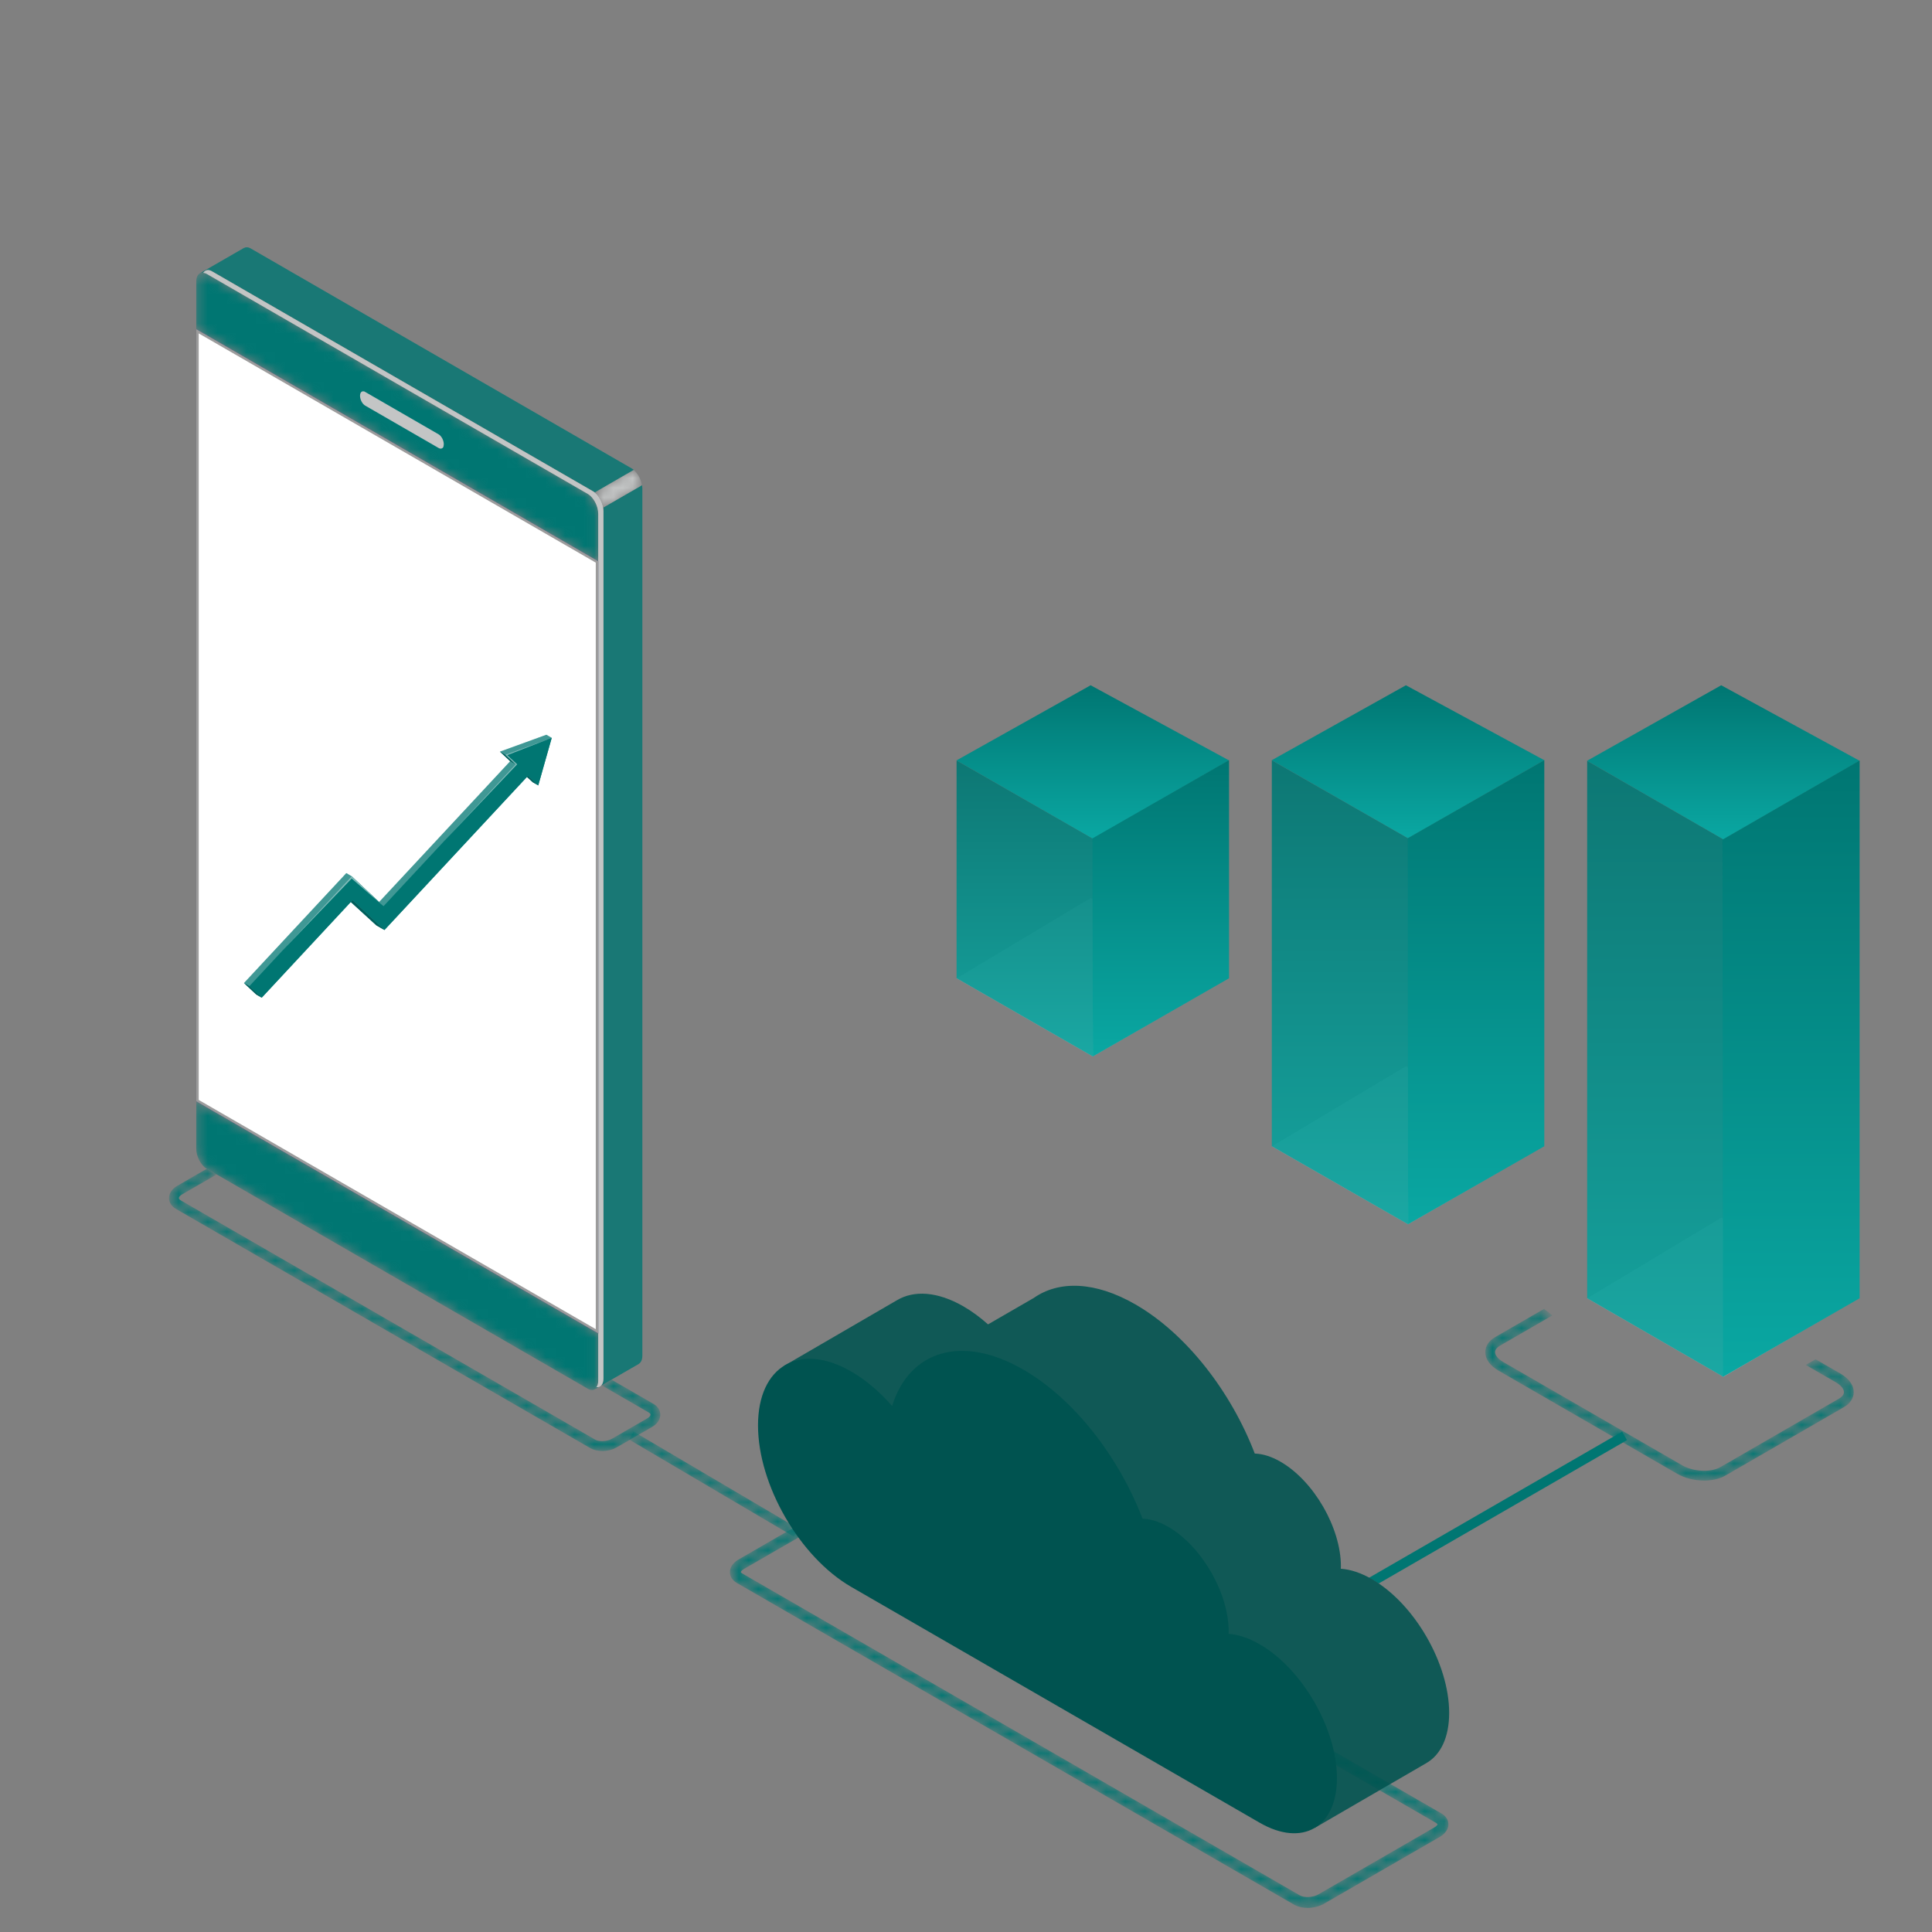 <svg width="200" height="200" viewBox="0 0 200 200" fill="none" xmlns="http://www.w3.org/2000/svg">
<rect x="0" y="0" width="200" height="200" fill="#808080" stroke="none"/>
<path fill-rule="evenodd" clip-rule="evenodd" d="M141.727 163.326L167.92 148.203L168.426 149.082L142.726 163.92" fill="#007672"/>
<mask id="mask0_3815_29118" style="mask-type:luminance" maskUnits="userSpaceOnUse" x="153" y="135" width="39" height="19">
<path fill-rule="evenodd" clip-rule="evenodd" d="M176.406 153.269C175.444 153.269 174.435 153.033 173.632 152.568L155.104 141.872C154.249 141.378 153.757 140.686 153.758 139.974C153.758 139.351 154.123 138.798 154.784 138.416L159.84 135.496C160.126 135.725 160.412 135.95 160.7 136.171L155.291 139.295C155.054 139.431 154.771 139.659 154.771 139.974C154.771 140.309 155.085 140.69 155.611 140.994L174.138 151.69C174.781 152.062 175.624 152.253 176.416 152.253C177.053 152.253 177.657 152.129 178.096 151.875L190.364 144.792C190.601 144.655 190.884 144.425 190.884 144.111C190.884 143.777 190.569 143.396 190.044 143.093L186.938 141.3C186.989 141.269 187.04 141.237 187.09 141.205L187.949 140.713L190.55 142.214C191.406 142.709 191.897 143.4 191.897 144.111C191.897 144.734 191.533 145.287 190.871 145.67L178.603 152.754C178.005 153.099 177.221 153.269 176.406 153.269" fill="white"/>
</mask>
<g mask="url(#mask0_3815_29118)">
<path fill-rule="evenodd" clip-rule="evenodd" d="M176.406 153.269C175.444 153.269 174.435 153.033 173.632 152.568L155.104 141.872C154.249 141.378 153.757 140.686 153.758 139.974C153.758 139.351 154.123 138.798 154.784 138.416L159.84 135.496C160.126 135.725 160.412 135.95 160.7 136.171L155.291 139.295C155.054 139.431 154.771 139.659 154.771 139.974C154.771 140.309 155.085 140.69 155.611 140.994L174.138 151.69C174.781 152.062 175.624 152.253 176.416 152.253C177.053 152.253 177.657 152.129 178.096 151.875L190.364 144.792C190.601 144.655 190.884 144.425 190.884 144.111C190.884 143.777 190.569 143.396 190.044 143.093L186.938 141.3C186.989 141.269 187.04 141.237 187.09 141.205L187.949 140.713L190.55 142.214C191.406 142.709 191.897 143.4 191.897 144.111C191.897 144.734 191.533 145.287 190.871 145.67L178.603 152.754C178.005 153.099 177.221 153.269 176.406 153.269" fill="#007672"/>
</g>
<mask id="mask1_3815_29118" style="mask-type:luminance" maskUnits="userSpaceOnUse" x="65" y="148" width="18" height="12">
<path fill-rule="evenodd" clip-rule="evenodd" d="M82.169 159.067L65.113 149.015L65.593 148.201L82.648 158.253L82.169 159.067" fill="white"/>
</mask>
<g mask="url(#mask1_3815_29118)">
<path fill-rule="evenodd" clip-rule="evenodd" d="M82.169 159.067L65.113 149.015L65.593 148.201L82.648 158.253L82.169 159.067" fill="#007672"/>
</g>
<mask id="mask2_3815_29118" style="mask-type:luminance" maskUnits="userSpaceOnUse" x="17" y="120" width="52" height="31">
<path fill-rule="evenodd" clip-rule="evenodd" d="M62.346 150.208C61.875 150.208 61.448 150.106 61.11 149.91L18.199 125.136C17.754 124.879 17.5 124.474 17.5 124.027C17.5 123.532 17.808 123.071 18.345 122.762L21.411 120.992L22.424 121.577L18.853 123.64C18.602 123.784 18.514 123.939 18.514 124.027C18.514 124.131 18.634 124.217 18.707 124.259L61.617 149.032C61.797 149.136 62.059 149.188 62.337 149.188C62.689 149.188 63.067 149.106 63.339 148.948L67.001 146.833C67.25 146.689 67.339 146.534 67.339 146.447C67.339 146.341 67.219 146.256 67.148 146.214L62.282 143.405L63.297 142.82L67.656 145.337C68.099 145.594 68.353 145.999 68.353 146.447C68.353 146.94 68.046 147.401 67.509 147.712L63.846 149.827C63.419 150.074 62.886 150.208 62.346 150.208" fill="white"/>
</mask>
<g mask="url(#mask2_3815_29118)">
<path fill-rule="evenodd" clip-rule="evenodd" d="M62.346 150.208C61.875 150.208 61.448 150.106 61.11 149.91L18.199 125.136C17.754 124.879 17.5 124.474 17.5 124.027C17.5 123.532 17.808 123.071 18.345 122.762L21.411 120.992L22.424 121.577L18.853 123.64C18.602 123.784 18.514 123.939 18.514 124.027C18.514 124.131 18.634 124.217 18.707 124.259L61.617 149.032C61.797 149.136 62.059 149.188 62.337 149.188C62.689 149.188 63.067 149.106 63.339 148.948L67.001 146.833C67.25 146.689 67.339 146.534 67.339 146.447C67.339 146.341 67.219 146.256 67.148 146.214L62.282 143.405L63.297 142.82L67.656 145.337C68.099 145.594 68.353 145.999 68.353 146.447C68.353 146.94 68.046 147.401 67.509 147.712L63.846 149.827C63.419 150.074 62.886 150.208 62.346 150.208" fill="#007672"/>
</g>
<path opacity="0.808" fill-rule="evenodd" clip-rule="evenodd" d="M61.602 143.802C61.675 143.754 61.738 143.687 61.79 143.604C61.805 143.605 61.82 143.605 61.835 143.605C61.882 143.605 61.927 143.6 61.969 143.59L61.602 143.802M62.242 143.432C62.391 143.276 62.481 143.02 62.481 142.681V52.914C62.481 52.794 62.47 52.673 62.45 52.55L66.468 50.23C66.375 49.618 66.038 48.991 65.613 48.644L61.576 50.976C61.521 50.932 61.464 50.894 61.406 50.86L21.943 28.076C21.799 27.993 21.665 27.955 21.543 27.955C21.347 27.955 21.183 28.053 21.064 28.222C21.035 28.218 21.007 28.216 20.978 28.216C20.881 28.216 20.791 28.239 20.711 28.283L25.277 25.653L25.278 25.662C25.357 25.62 25.447 25.598 25.542 25.598C25.669 25.598 25.809 25.637 25.957 25.722L65.422 48.508C66.015 48.85 66.497 49.769 66.497 50.56V140.327C66.497 140.764 66.347 141.064 66.117 141.193L66.123 141.197L63.31 142.817L62.295 143.401L62.242 143.432M61.066 51.268C61.001 51.214 60.935 51.167 60.867 51.129C60.935 51.167 61.001 51.214 61.066 51.268M60.867 51.131L21.403 28.345C21.396 28.342 21.39 28.338 21.383 28.334C21.39 28.338 21.396 28.342 21.403 28.345L60.867 51.131" fill="#007672"/>
<mask id="mask3_3815_29118" style="mask-type:luminance" maskUnits="userSpaceOnUse" x="61" y="48" width="6" height="5">
<path fill-rule="evenodd" clip-rule="evenodd" d="M62.437 52.551C62.334 51.938 61.99 51.313 61.562 50.977L65.6 48.645C66.025 48.992 66.362 49.619 66.455 50.231L62.437 52.551M61.557 51.882C61.416 51.639 61.244 51.427 61.055 51.27C61.244 51.427 61.416 51.639 61.557 51.882" fill="white"/>
</mask>
<g mask="url(#mask3_3815_29118)">
<path fill-rule="evenodd" clip-rule="evenodd" d="M62.437 52.551C62.334 51.938 61.99 51.313 61.562 50.977L65.6 48.645C66.025 48.992 66.362 49.619 66.455 50.231L62.437 52.551M61.557 51.882C61.416 51.639 61.244 51.427 61.055 51.27C61.244 51.427 61.416 51.639 61.557 51.882" fill="#C3C5C5"/>
</g>
<mask id="mask4_3815_29118" style="mask-type:luminance" maskUnits="userSpaceOnUse" x="20" y="28" width="42" height="116">
<path fill-rule="evenodd" clip-rule="evenodd" d="M61.282 143.894C61.152 143.894 61.007 143.852 60.856 143.765L22.424 121.576L21.411 120.992L21.391 120.981C20.798 120.638 20.316 119.718 20.316 118.927V29.16C20.316 28.721 20.464 28.414 20.697 28.286C20.777 28.242 20.868 28.219 20.965 28.219C20.993 28.219 21.022 28.221 21.051 28.225C21.048 28.23 21.044 28.235 21.041 28.24C21.146 28.251 21.255 28.273 21.371 28.336C21.378 28.34 21.384 28.344 21.391 28.347L60.856 51.133C60.924 51.171 60.989 51.218 61.054 51.272C61.244 51.429 61.416 51.642 61.557 51.884C61.785 52.279 61.93 52.751 61.93 53.186V58.099L20.316 34.074V114.014L61.93 138.039V142.952C61.93 143.238 61.852 143.443 61.743 143.604C61.754 143.605 61.764 143.606 61.774 143.607C61.722 143.69 61.658 143.757 61.585 143.804C61.514 143.851 61.435 143.88 61.348 143.891C61.327 143.893 61.305 143.894 61.282 143.894" fill="white"/>
</mask>
<g mask="url(#mask4_3815_29118)">
<path fill-rule="evenodd" clip-rule="evenodd" d="M61.282 143.894C61.152 143.894 61.007 143.852 60.856 143.765L22.424 121.576L21.411 120.992L21.391 120.981C20.798 120.638 20.316 119.718 20.316 118.927V29.16C20.316 28.721 20.464 28.414 20.697 28.286C20.777 28.242 20.868 28.219 20.965 28.219C20.993 28.219 21.022 28.221 21.051 28.225C21.048 28.23 21.044 28.235 21.041 28.24C21.146 28.251 21.255 28.273 21.371 28.336C21.378 28.34 21.384 28.344 21.391 28.347L60.856 51.133C60.924 51.171 60.989 51.218 61.054 51.272C61.244 51.429 61.416 51.642 61.557 51.884C61.785 52.279 61.93 52.751 61.93 53.186V58.099L20.316 34.074V114.014L61.93 138.039V142.952C61.93 143.238 61.852 143.443 61.743 143.604C61.754 143.605 61.764 143.606 61.774 143.607C61.722 143.69 61.658 143.757 61.585 143.804C61.514 143.851 61.435 143.88 61.348 143.891C61.327 143.893 61.305 143.894 61.282 143.894" fill="#007672"/>
</g>
<path fill-rule="evenodd" clip-rule="evenodd" d="M61.391 50.864L21.928 28.079C21.548 27.861 21.23 27.955 21.039 28.241C21.149 28.253 21.265 28.276 21.39 28.348L60.854 51.133C61.447 51.476 61.928 52.395 61.928 53.186V142.953C61.928 143.239 61.85 143.443 61.742 143.604C62.161 143.651 62.466 143.31 62.466 142.684V52.918C62.466 52.126 61.985 51.206 61.391 50.864" fill="#C3C5C5"/>
<path fill-rule="evenodd" clip-rule="evenodd" d="M20.316 114.012L61.93 138.038V58.097L20.316 34.072V114.012" fill="#2A2C75"/>
<path d="M61.802 58.169V137.815L20.444 113.938V34.293L61.802 58.169Z" fill="white" stroke="#9C9C9C" stroke-width="0.255"/>
<path d="M57.114 76.382L56.562 76.062L51.755 77.809L52.819 78.799L39.248 93.376L36.404 90.711L35.852 90.385L25.257 101.764L26.535 102.956L27.093 103.277L36.313 93.37L38.964 95.791L39.797 96.272L54.546 80.427L55.162 80.982L55.719 81.303L57.114 76.382Z" fill="#007672"/>
<path opacity="0.25" d="M57.114 76.382L56.562 76.062L51.755 77.809L52.819 78.799L39.248 93.376L36.404 90.711L35.852 90.385L25.257 101.764L26.535 102.956L27.093 103.277L36.313 93.37L38.964 95.791L39.797 96.272L54.546 80.427L55.162 80.982L55.719 81.303L57.114 76.382Z" fill="white"/>
<path d="M57.115 76.384L55.72 81.305L54.656 80.314L39.798 96.274L36.496 93.178L27.094 103.279L25.816 102.086L36.405 90.712L39.708 93.803L53.373 79.121L52.308 78.131L57.115 76.384Z" fill="#007672"/>
<path d="M36.495 93.179L36.313 93.372L38.963 95.794L39.797 96.275L36.495 93.179Z" fill="#007672"/>
<path opacity="0.2" d="M36.495 93.179L36.313 93.372L38.963 95.794L39.797 96.275L36.495 93.179Z" fill="black"/>
<path d="M52.818 78.801L53.371 79.122L52.306 78.132L51.754 77.811L52.818 78.801Z" fill="#007672"/>
<path opacity="0.2" d="M52.818 78.801L53.371 79.122L52.306 78.132L51.754 77.811L52.818 78.801Z" fill="black"/>
<path d="M54.547 80.427L54.656 80.312L55.721 81.303L55.163 80.982L54.547 80.427Z" fill="#007672"/>
<path opacity="0.2" d="M54.547 80.427L54.656 80.312L55.721 81.303L55.163 80.982L54.547 80.427Z" fill="black"/>
<path d="M25.258 101.764L25.816 102.085L27.094 103.277L26.536 102.956L25.258 101.764Z" fill="#007672"/>
<path opacity="0.2" d="M25.258 101.764L25.816 102.085L27.094 103.277L26.536 102.956L25.258 101.764Z" fill="black"/>
<path opacity="0.5" d="M29.304 98.341L36.404 90.947L39.706 93.804L36.404 90.713L29.304 98.341Z" fill="white"/>
<path opacity="0.5" d="M45.974 87.076L53.54 79.119L52.513 78.175L57.117 76.382L52.309 78.129L53.374 79.12L45.974 87.076Z" fill="white"/>
<path fill-rule="evenodd" clip-rule="evenodd" d="M37.882 41.913L45.41 46.274C45.629 46.4 45.816 46.439 45.897 46.232C45.924 46.162 45.94 46.077 45.94 45.979C45.94 45.587 45.701 45.132 45.408 44.963L37.801 40.571L37.733 40.537C37.493 40.604 37.453 40.651 37.453 41.011L37.487 41.113C37.487 41.505 37.588 41.744 37.882 41.913" fill="#C3C5C5"/>
<path fill-rule="evenodd" clip-rule="evenodd" d="M37.733 40.538C37.705 40.607 37.69 40.692 37.69 40.79C37.69 41.181 37.928 41.636 38.222 41.806L45.829 46.199L45.898 46.229C45.818 46.437 45.628 46.506 45.408 46.379L37.801 41.987C37.508 41.817 37.27 41.362 37.27 40.971C37.27 40.61 37.471 40.433 37.733 40.538" fill="#C3C5C5"/>
<mask id="mask5_3815_29118" style="mask-type:luminance" maskUnits="userSpaceOnUse" x="75" y="154" width="75" height="44">
<path fill-rule="evenodd" clip-rule="evenodd" d="M134.551 196.205C135.02 196.476 135.925 196.427 136.488 196.101L148.483 189.176C148.757 189.018 148.813 188.876 148.813 188.847C148.813 188.833 148.777 188.775 148.663 188.708L90.949 155.388C90.483 155.118 89.575 155.167 89.013 155.491L77.018 162.416C76.743 162.574 76.688 162.716 76.688 162.745C76.688 162.758 76.723 162.818 76.838 162.884L134.552 196.206L134.551 196.205ZM135.358 197.504C134.851 197.504 134.362 197.399 133.988 197.184L133.987 197.183L76.273 163.862C75.82 163.599 75.559 163.194 75.559 162.747C75.559 162.247 75.885 161.772 76.452 161.442L88.447 154.517C89.356 153.993 90.703 153.947 91.511 154.414L149.225 187.735C149.679 187.997 149.938 188.404 149.938 188.85C149.938 189.35 149.613 189.827 149.046 190.154L137.052 197.079C136.562 197.362 135.948 197.504 135.358 197.504V197.504Z" fill="white"/>
</mask>
<g mask="url(#mask5_3815_29118)">
<path fill-rule="evenodd" clip-rule="evenodd" d="M134.551 196.205C135.02 196.476 135.925 196.427 136.488 196.101L148.483 189.176C148.757 189.018 148.813 188.876 148.813 188.847C148.813 188.833 148.777 188.775 148.663 188.708L90.949 155.388C90.483 155.118 89.575 155.167 89.013 155.491L77.018 162.416C76.743 162.574 76.688 162.716 76.688 162.745C76.688 162.758 76.723 162.818 76.838 162.884L134.552 196.206L134.551 196.205ZM135.358 197.504C134.851 197.504 134.362 197.399 133.988 197.184L133.987 197.183L76.273 163.862C75.82 163.599 75.559 163.194 75.559 162.747C75.559 162.247 75.885 161.772 76.452 161.442L88.447 154.517C89.356 153.993 90.703 153.947 91.511 154.414L149.225 187.735C149.679 187.997 149.938 188.404 149.938 188.85C149.938 189.35 149.613 189.827 149.046 190.154L137.052 197.079C136.562 197.362 135.948 197.504 135.358 197.504V197.504Z" fill="#007672"/>
</g>
<g opacity="0.876">
<path fill-rule="evenodd" clip-rule="evenodd" d="M81.129 141.41L92.862 134.593V134.595C94.612 133.553 97.047 133.684 99.741 135.239C100.62 135.746 101.472 136.378 102.281 137.1L107.009 134.368L107.008 134.37C109.604 132.544 113.364 132.624 117.548 135.039C122.841 138.095 127.454 144.105 129.893 150.473C130.702 150.498 131.603 150.765 132.557 151.316C136.011 153.31 138.81 158.159 138.81 162.147L138.799 162.395C139.785 162.463 140.873 162.811 142.019 163.473C146.435 166.023 150.017 172.226 150.017 177.326C150.017 179.854 149.136 181.634 147.711 182.479L147.714 182.48L147.678 182.502L147.671 182.506L136.091 189.228L133.561 177.061L99.741 157.535C95.418 155.039 91.76 149.647 90.53 144.414L81.129 141.41" fill="#005350"/>
</g>
<path fill-rule="evenodd" clip-rule="evenodd" d="M88.123 141.981C89.64 142.857 91.076 144.091 92.352 145.548C94.125 139.854 99.533 138.088 105.93 141.781C111.223 144.837 115.836 150.847 118.276 157.215C119.085 157.242 119.985 157.507 120.939 158.058C124.393 160.052 127.193 164.901 127.193 168.89L127.181 169.137C128.167 169.205 129.255 169.554 130.401 170.215C134.819 172.766 138.399 178.968 138.399 184.069C138.399 189.17 134.819 191.237 130.401 188.687L88.123 164.277C82.791 161.199 78.469 153.712 78.469 147.556C78.469 141.398 82.791 138.903 88.123 141.981" fill="#005350"/>
<path opacity="0.662" d="M127.23 101.206L113.121 109.36L99.023 101.269L112.926 92.949L127.23 101.206Z" fill="#C3C5C5"/>
<path d="M127.23 78.718L113.122 86.825L99.012 78.718L112.902 70.938L127.23 78.718Z" fill="url(#paint0_linear_3815_29118)"/>
<path d="M127.23 101.27V78.688L113.095 86.786L113.127 109.367" fill="url(#paint1_linear_3815_29118)"/>
<path opacity="0.9" d="M113.129 86.824L99.025 78.727V101.268L113.129 109.366V86.824Z" fill="url(#paint2_linear_3815_29118)"/>
<path opacity="0.662" d="M159.867 118.601L145.758 126.734L131.66 118.663L145.563 110.363L159.867 118.601Z" fill="#C3C5C5"/>
<path d="M159.867 78.698L145.759 86.785L131.649 78.698L145.539 70.938L159.867 78.698Z" fill="url(#paint3_linear_3815_29118)"/>
<path d="M159.867 118.661V78.688L145.731 86.769L145.764 126.734L159.867 118.661Z" fill="url(#paint4_linear_3815_29118)"/>
<path opacity="0.9" d="M145.762 86.785L131.658 78.707V118.661L145.762 126.739V86.785Z" fill="url(#paint5_linear_3815_29118)"/>
<path opacity="0.662" d="M192.508 134.335L178.399 142.527L164.301 134.398L178.204 126.039L192.508 134.335Z" fill="#C3C5C5"/>
<path d="M192.508 78.757L178.4 86.902L164.29 78.757L178.179 70.938L192.508 78.757Z" fill="url(#paint6_linear_3815_29118)"/>
<path d="M192.508 134.396V78.727L178.313 86.918L178.37 142.524" fill="url(#paint7_linear_3815_29118)"/>
<path opacity="0.9" d="M178.406 86.901L164.303 78.766V134.396L178.406 142.531V86.901Z" fill="url(#paint8_linear_3815_29118)"/>
<defs>
<linearGradient id="paint0_linear_3815_29118" x1="127.23" y1="70.938" x2="127.23" y2="86.825" gradientUnits="userSpaceOnUse">
<stop stop-color="#007672"/>
<stop offset="0.992" stop-color="#0AA7A2"/>
</linearGradient>
<linearGradient id="paint1_linear_3815_29118" x1="127.23" y1="78.688" x2="127.23" y2="109.367" gradientUnits="userSpaceOnUse">
<stop stop-color="#007672"/>
<stop offset="0.992" stop-color="#0AA7A2"/>
</linearGradient>
<linearGradient id="paint2_linear_3815_29118" x1="113.129" y1="78.727" x2="113.129" y2="109.366" gradientUnits="userSpaceOnUse">
<stop stop-color="#007672"/>
<stop offset="0.992" stop-color="#0AA7A2"/>
</linearGradient>
<linearGradient id="paint3_linear_3815_29118" x1="159.867" y1="70.938" x2="159.867" y2="86.785" gradientUnits="userSpaceOnUse">
<stop stop-color="#007672"/>
<stop offset="0.992" stop-color="#0AA7A2"/>
</linearGradient>
<linearGradient id="paint4_linear_3815_29118" x1="159.867" y1="78.688" x2="159.867" y2="126.734" gradientUnits="userSpaceOnUse">
<stop stop-color="#007672"/>
<stop offset="0.992" stop-color="#0AA7A2"/>
</linearGradient>
<linearGradient id="paint5_linear_3815_29118" x1="145.762" y1="78.707" x2="145.762" y2="126.739" gradientUnits="userSpaceOnUse">
<stop stop-color="#007672"/>
<stop offset="0.992" stop-color="#0AA7A2"/>
</linearGradient>
<linearGradient id="paint6_linear_3815_29118" x1="192.508" y1="70.938" x2="192.508" y2="86.902" gradientUnits="userSpaceOnUse">
<stop stop-color="#007672"/>
<stop offset="0.992" stop-color="#0AA7A2"/>
</linearGradient>
<linearGradient id="paint7_linear_3815_29118" x1="192.508" y1="78.727" x2="192.508" y2="142.524" gradientUnits="userSpaceOnUse">
<stop stop-color="#007672"/>
<stop offset="0.992" stop-color="#0AA7A2"/>
</linearGradient>
<linearGradient id="paint8_linear_3815_29118" x1="178.406" y1="78.766" x2="178.406" y2="142.531" gradientUnits="userSpaceOnUse">
<stop stop-color="#007672"/>
<stop offset="0.992" stop-color="#0AA7A2"/>
</linearGradient>
</defs>
</svg>
